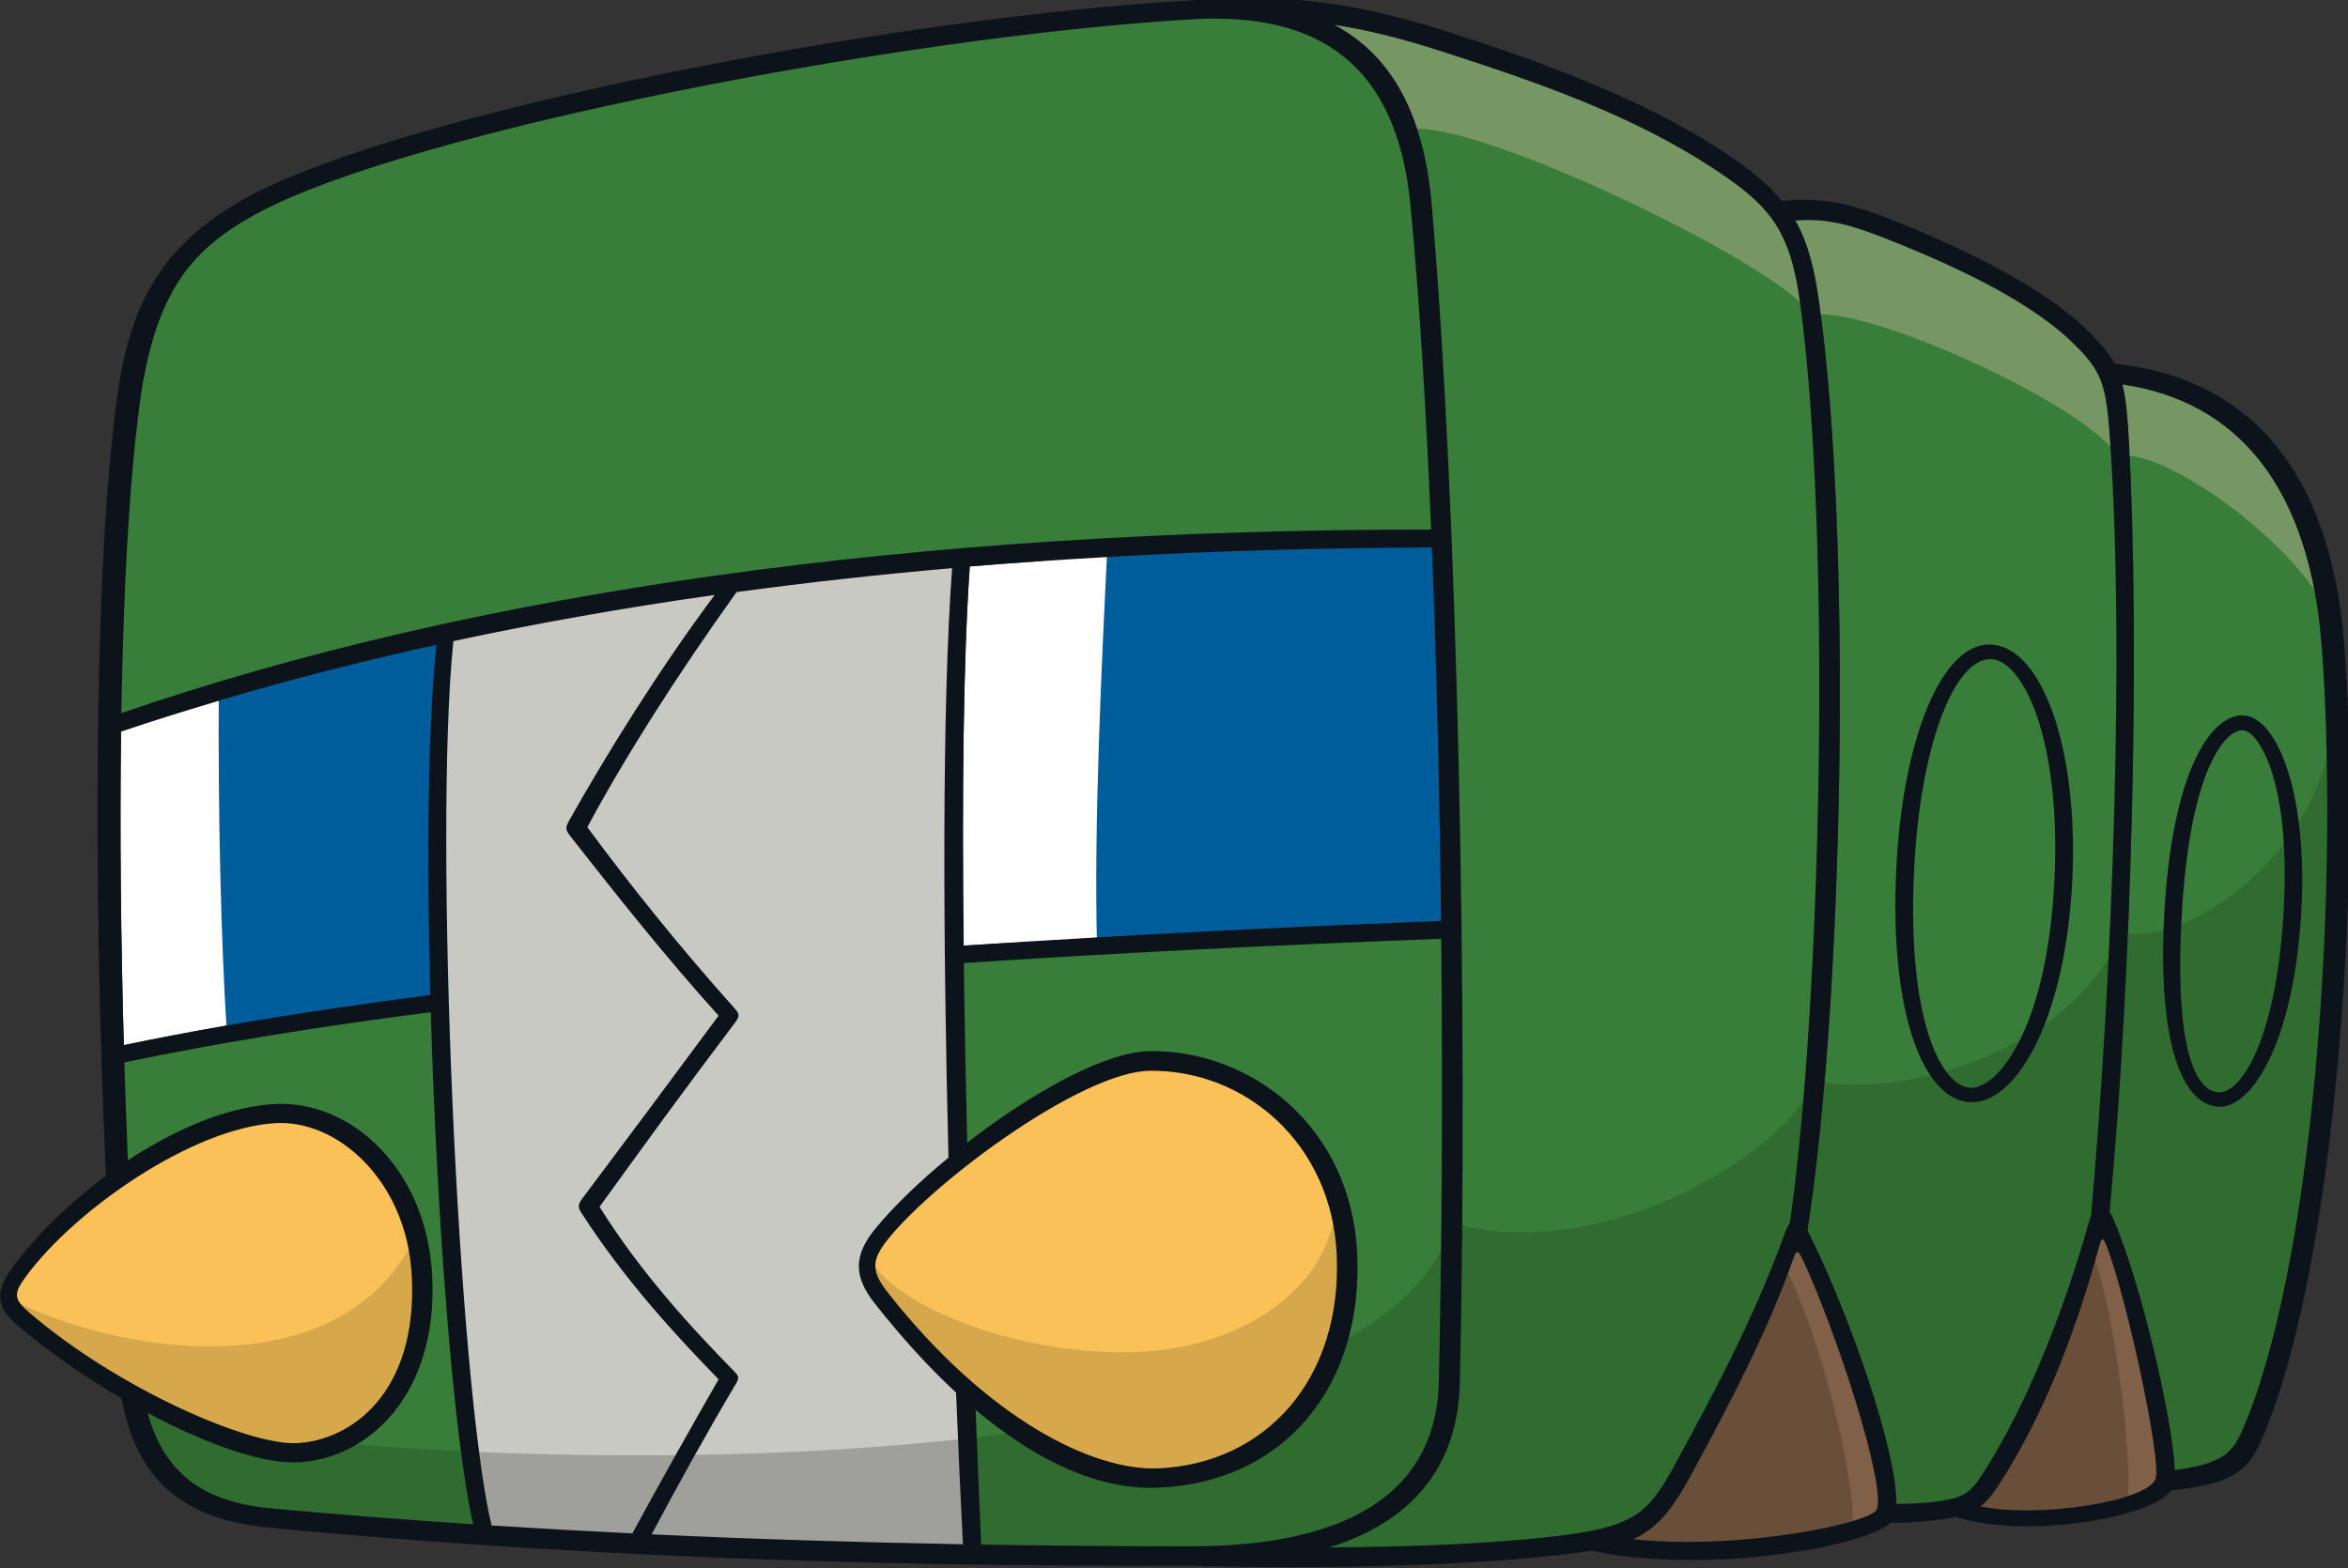 <?xml version="1.0" encoding="UTF-8"?>
<!-- Created with Inkscape (http://www.inkscape.org/) -->
<svg version="1.1" viewBox="0 0 164.06 109.59" xml:space="preserve" xmlns="http://www.w3.org/2000/svg"><rect x="0" y="0" width="164.06" height="109.59" fill="#333333" stroke="none"/><defs><clipPath id="clipPath3350"><path d="M 0,841.89 H 595.28 V 0 H 0 Z"/></clipPath><clipPath id="clipPath22911"><path d="M 0,841.89 H 595.28 V 0 H 0 Z"/></clipPath><clipPath id="clipPath22896"><path d="M 0,841.89 H 595.28 V 0 H 0 Z"/></clipPath><clipPath id="clipPath22881"><path d="M 0,841.89 H 595.28 V 0 H 0 Z"/></clipPath><clipPath id="clipPath22866"><path d="M 0,841.89 H 595.28 V 0 H 0 Z"/></clipPath><clipPath id="clipPath22836"><path d="M 0,841.89 H 595.28 V 0 H 0 Z"/></clipPath><clipPath id="clipPath22806"><path d="M 0,841.89 H 595.28 V 0 H 0 Z"/></clipPath><clipPath id="clipPath22791"><path d="M 0,841.89 H 595.28 V 0 H 0 Z"/></clipPath><clipPath id="clipPath22776"><path d="M 0,841.89 H 595.28 V 0 H 0 Z"/></clipPath><clipPath id="clipPath22761"><path d="M 0,841.89 H 595.28 V 0 H 0 Z"/></clipPath><clipPath id="clipPath22746"><path d="M 0,841.89 H 595.28 V 0 H 0 Z"/></clipPath><clipPath id="clipPath22731"><path d="M 0,841.89 H 595.28 V 0 H 0 Z"/></clipPath><clipPath id="clipPath22716"><path d="M 0,841.89 H 595.28 V 0 H 0 Z"/></clipPath><clipPath id="clipPath22701"><path d="M 0,841.89 H 595.28 V 0 H 0 Z"/></clipPath><clipPath id="clipPath22686"><path d="M 0,841.89 H 595.28 V 0 H 0 Z"/></clipPath><clipPath id="clipPath22671"><path d="M 0,841.89 H 595.28 V 0 H 0 Z"/></clipPath><clipPath id="clipPath22656"><path d="M 0,841.89 H 595.28 V 0 H 0 Z"/></clipPath><clipPath id="clipPath22641"><path d="M 0,841.89 H 595.28 V 0 H 0 Z"/></clipPath><clipPath id="clipPath22626"><path d="M 0,841.89 H 595.28 V 0 H 0 Z"/></clipPath><clipPath id="clipPath22611"><path d="M 0,841.89 H 595.28 V 0 H 0 Z"/></clipPath><clipPath id="clipPath22596"><path d="M 0,841.89 H 595.28 V 0 H 0 Z"/></clipPath><clipPath id="clipPath22581"><path d="M 0,841.89 H 595.28 V 0 H 0 Z"/></clipPath><clipPath id="clipPath22566"><path d="M 0,841.89 H 595.28 V 0 H 0 Z"/></clipPath><clipPath id="clipPath22551"><path d="M 0,841.89 H 595.28 V 0 H 0 Z"/></clipPath><clipPath id="clipPath22536"><path d="M 0,841.89 H 595.28 V 0 H 0 Z"/></clipPath></defs><path transform="matrix(.353 0 0 -.353 -21.55 195.31)" d="m279.93 442.99c-0.059-3e-3 -0.117-7e-3 -0.176-0.011 0.059 4e-3 0.117 8e-3 0.176 0.011" clip-path="url(#clipPath22536)" fill="#fff"/><path transform="matrix(.353 0 0 -.353 -21.55 195.31)" d="m296.74 245.03c30.128 0 50.499 11.005 51.006 33.723 0.602 26.826 0.771 60.257 0.471 90.775-35.186-1.324-69.722-3.357-98.075-5.227 0.148-11.73 0.803-27.933 1.093-39.769 12.576 9.733 28.533 18.673 37.459 18.758 19.979 0.189 37.719-13.193 38.891-38.46 1.203-25.982-12.079-45.006-37.25-46.091-10.265-0.458-24.057 6.91-37.65 18.362 0.372-9.802 1.381-23.444 1.737-31.306 13.581-0.225 28.245-0.555 42.318-0.555" clip-path="url(#clipPath22686)" fill="#387d39"/><g fill="#fff"><path transform="matrix(.353 0 0 -.353 -21.55 195.31)" d="m251.79 366.07c8.354 0.552 16.971 1.082 25.827 1.595-8.856-0.513-17.473-1.043-25.827-1.595" clip-path="url(#clipPath22551)"/><path transform="matrix(.353 0 0 -.353 -21.55 195.31)" d="m337.22 370.59c-0.785-0.031-1.553-0.065-2.334-0.098 0.781 0.033 1.549 0.067 2.334 0.098" clip-path="url(#clipPath22566)"/><path transform="matrix(.353 0 0 -.353 -21.55 195.31)" d="m328.39 370.22c-2.365-0.102-4.698-0.206-7.026-0.311 2.327 0.105 4.662 0.209 7.026 0.311" clip-path="url(#clipPath22581)"/><path transform="matrix(.353 0 0 -.353 -21.55 195.31)" d="m253.01 441.14c4.425 0.371 8.899 0.705 13.407 1.014-4.509-0.308-8.982-0.643-13.407-1.014" clip-path="url(#clipPath22596)"/><path transform="matrix(.353 0 0 -.353 -21.55 195.31)" d="m344.47 444.89c-5.459-0.012-10.871-0.062-16.238-0.146 5.367 0.084 10.779 0.134 16.238 0.146" clip-path="url(#clipPath22611)"/><path transform="matrix(.353 0 0 -.353 -21.55 195.31)" d="m278.97 367.74c12.996 0.746 26.564 1.447 40.827 2.096-14.264-0.649-27.831-1.35-40.827-2.096" clip-path="url(#clipPath22626)"/><path transform="matrix(.353 0 0 -.353 -21.55 195.31)" d="m312.34 444.39c0.537 0.016 1.087 0.021 1.625 0.037-0.538-0.016-1.088-0.021-1.625-0.037" clip-path="url(#clipPath22641)"/></g><g fill="#387d39"><path transform="matrix(.353 0 0 -.353 -21.55 195.31)" d="m83.769 343.99c0.199-6.527 1.277-15.532 1.545-21.909 9.378 6.193 20.759 10.399 30.075 10.937 15.212 0.821 28.42-11.235 29.518-32.245 1.236-23.571-11.187-34.764-25.252-35.332-7.138-0.288-20 3.995-31.294 10.012 3.385-12.221 13.002-21.277 26.123-22.488 12.931-1.194 28.814-2.031 42.544-2.941-3.885 16.893-7.191 63.74-9.868 104.76-22.923-2.927-45.8-6.941-63.18-10.58" clip-path="url(#clipPath22656)"/><path transform="matrix(.353 0 0 -.353 -21.55 195.31)" d="m342.14 514.27c-2.653 27.83-19.202 38.567-44.481 37.099-57.336-3.333-156.91-22.51-186.86-38.73-12.752-6.908-21.4-17.225-24.43-39.859-2.078-15.527-2.584-39.178-2.985-63.202 72.763 20.495 161.4 32.173 263.68 37.181-0.996 23.884-3.192 49.487-4.93 67.722" clip-path="url(#clipPath22671)"/><path transform="matrix(.353 0 0 -.353 -21.55 195.31)" d="m419.29 492.88c-1.993 14.842-7.936 19.773-19.418 27.273-15.973 10.434-34.509 16.868-53.476 22.982-7.95 2.564-14.648 4.233-21.215 5.243 11.371-6.062 15.607-18.151 17.153-35.952 5.179-59.631 6.599-158.89 4.947-232.62-0.362-16.139-10.725-26.473-27.048-33.723 15.146 0.097 32.505-0.011 43.093 0.989 20.738 1.958 24.901 5.258 30.849 16.238 7.132 13.167 15.622 27.932 21.828 45.155 0.321 0.891 0.872 1.15 1.227 1.618 6.287 43.926 8.249 136.51 2.061 182.59" clip-path="url(#clipPath22701)"/></g><path d="m101.02 85.37c9.582 2.972 21.69-3.259 25.449-9.016l-0.714 7.546-0.432 2.422-1.124 3.2-4.238 8.822-4.411 7.351-2.249 1.384-4.67 0.865-15.827 0.865-2.162-0.346-0.086-0.692 3.287-0.778 3.2-1.557 1.816-2.162 1.643-2.162 0.346-2.941 0.432-5.622v-3.978z" fill="#306c30"/><path transform="matrix(.353 0 0 -.353 -21.55 195.31)" d="m469.35 379.35c-1.293-27.926-9.463-42.947-18.433-42.602-9.467 0.363-14.37 16.086-13.071 44.185 1.217 26.331 7.681 43.809 17.336 43.272 10.178-0.566 15.558-19.278 14.378-44.855m10.934 86.975c-0.796 11.445-3.306 13.556-9.825 19.699-8.955 8.438-24.732 15.48-36.949 20.273-7.761 3.044-11.964 3.72-17.307 3.343 2.518-4.41 3.771-9.464 4.723-16.269 6.7-47.921 4.633-139.85-2.335-183.73 0.069-0.128 0.136-0.223 0.206-0.36 7.946-15.716 17.628-43.452 17.395-53.77 3.593 0.033 6.824 0.237 9.84 0.786 4.123 0.75 5.248 1.988 7.898 6.199 7.84 12.471 15.228 30.39 20.451 49.108 0.112 0.404 0.234 0.737 0.357 1.069 4.312 48.678 8.249 112.67 5.397 153.65" clip-path="url(#clipPath22716)" fill="#387d39"/><path transform="matrix(.353 0 0 -.353 -21.55 195.31)" d="m454.71 424.25c-7.396 0.172-15.354-19.159-16.478-43.489-1.399-30.25 7.346-44.616 12.912-44.745 5.468-0.127 16.48 13.905 17.847 43.405 1.274 27.56-7.951 44.893-14.281 45.039" clip-path="url(#clipPath22731)" fill="#387d39"/><path d="m126.53 75.474c2.312 0.722 8.114 0.459 13.412-2.148 2.996-1.474 5.831-3.623 7.783-6.95l0.148 3.655-0.428 6.36-0.734 8.684-1.896 5.932-3.975 9.173-2.507 4.342-1.345 0.734-5.076 0.306-0.489-2.813-1.59-6.421-1.712-4.954-2.507-5.382 0.673-5.565z" fill="#306c30"/><path transform="matrix(.353 0 0 -.353 -21.55 195.31)" d="m500.51 335.33c4.061-0.129 13.008 10.88 14.627 36.618 1.658 26.446-7.334 38.351-10.341 38.445-3.619 0.114-11.58-9.737-13.293-36.977-1.561-24.863 3.492-37.91 9.007-38.085" clip-path="url(#clipPath22746)" fill="#387d39"/><path transform="matrix(.353 0 0 -.353 -21.55 195.31)" d="m490.99 373.66c1.757 28.009 7.935 36.687 13.95 36.294 6.733-0.422 11.806-14.083 10.309-37.918-1.604-25.556-8.644-36.979-15.063-36.613-8.162 0.465-10.701 14.286-9.195 38.237m-12.371-60.294c0.257-0.429 0.518-0.924 0.781-1.535 5.573-12.957 11.731-39.766 12.125-49.606 8.678 1.176 11.184 2.966 13.187 7.496 14.052 31.725 21.144 105.27 17.634 154.76-2.308 32.559-18.506 49.35-41.187 52.685 0.709-2.796 1.019-6.222 1.277-11.063 2.148-40.438 0.713-104.73-3.817-152.73" clip-path="url(#clipPath22761)" fill="#387d39"/><path d="m147.94 65.176c4.441 0.989 12.918-4.366 14.854-13.038l0.065 16.108-0.519 8.735-2.551 15.049-1.643 6.616-1.47 2.897-1.297 1.211-2.768 0.476h-1.297l-0.432-3.07-0.692-5.059-2.249-7.913-1.384-2.032 1.038-8.951z" fill="#306c30"/><path transform="matrix(.353 0 0 -.353 -21.55 195.31)" d="m178.26 313.54c-0.738 1.145-1.382 1.028-0.422 2.306 9.341 12.43 16.626 22.457 26.929 36.347-10.648 11.785-20.267 24.449-29.14 35.762-0.944 1.204-0.801 1.46-0.096 2.72 7.463 13.334 18.243 31.546 29.09 46.085-17.936-2.532-38.946-5.808-55.508-9.349-3.937-37.977 2.614-148.24 9.23-176.15 9.126-0.586 18.426-1.107 27.881-1.569 5.821 10.725 13.577 21.253 18.754 30.29-8.717 8.948-18.053 20.458-26.507 33.559" clip-path="url(#clipPath22791)" fill="#c9c9c4"/><path transform="matrix(.353 0 0 -.353 -21.55 195.31)" d="m95.332 348.31c7e-3 1e-3 0.015 3e-3 0.022 4e-3 3.355 0.642 6.811 1.273 10.359 1.894l4.008 0.23s-2.278 44.136-2.032 65.109l-1.139-0.332c-3.22-0.957-8.908-2.666-12.072-3.664-3.186-1.006-6.343-2.032-9.461-3.087-0.267-19.802-0.052-41.133 0.545-62.105 3.16 0.659 6.419 1.309 9.77 1.951" clip-path="url(#clipPath22806)" fill="#fff"/><path d="m15.289 47.831c-0.068 8.709 0.148 18.02 0.565 24.401l14.846-2.202-0.183-10.335 0.489-15.717z" fill="#005d9c"/><path transform="matrix(.353 0 0 -.353 -21.55 195.31)" d="m277.62 367.66 6.908 0.08c-0.072 20.385-0.119 47.079 1.444 75.25 6.184 0 4.517 1.421 0 1.505-4.475-0.257-15.139-2.047-19.554-2.349-4.507-0.308-8.982-0.642-13.406-1.013-1.306-18.441-1.551-45.745-1.223-75.068 8.354 0.552 23.883 1.162 32.739 1.675z" clip-path="url(#clipPath22836)" fill="#fff"/><path d="m77.406 37.63c-0.447 8.958-0.984 20.194-0.753 28.515l24.796-1.099-0.951-27.762z" fill="#005d9c"/><path transform="matrix(.353 0 0 -.353 -21.55 195.31)" d="m414.3 304.46c-4.957-14.179-10.838-29.03-18.321-42.84-3.885-7.175-10.177-11.727-15.059-13.929 21.197-2.241 52.394 3.148 53.666 5.844 2.126 4.501-10.583 40-17.098 53.657-0.766 1.605-2.799-1.018-3.399-2.732" clip-path="url(#clipPath22866)" fill="#806048"/><path transform="matrix(.353 0 0 -.353 -21.55 195.31)" d="m475.09 307.58c-5.078-18.469-11.07-33.586-18.886-46.014-1.622-2.58-4.329-5.759-5.871-6.948 11.41-2.394 37.371 0.311 39.07 4.81 1.274 3.375-6.316 39.024-10.315 49.245-0.751 1.918-3.295 0.696-3.787-1.093" clip-path="url(#clipPath22881)" fill="#806048"/><path transform="matrix(.353 0 0 -.353 -21.55 195.31)" d="m145.29 300.93c-0.982 18.73-17.385 32.833-29.749 32.096-16.41-0.977-40.487-17.539-50.233-30.827-2.469-3.366-3.263-6.965-0.097-9.678 17.542-15.037 45.063-27.521 54.548-27.066 10.656 0.479 26.75 12.169 25.53 35.475" clip-path="url(#clipPath22896)" fill="#f9c158"/><path transform="matrix(.353 0 0 -.353 -21.55 195.31)" d="m235.99 309.9c-3.557-4.337-3.419-10.331-0.02-14.648 19.93-25.317 41.655-35.753 54.374-35.2 21.332 0.923 38.543 20.292 37.401 44.921-1.015 21.904-21.013 39.245-39.884 39.065-13.19-0.127-41.857-22.191-51.659-34.137" clip-path="url(#clipPath22911)" fill="#f9c158"/><path transform="matrix(.353 0 0 -.353 -21.55 195.31)" d="m235.65 296.08c-4.125 5.24-4.491 7.939-0.057 13.342 3.573 4.356 9.105 8.857 14.871 13.612-1.084 43.297-0.891 91.896 1.146 119.46-14.623-1.28-31.583-2.865-45.407-4.743-11.944-16.68-22.942-34.368-30.38-48.232 8.375-11.354 17.564-23.842 28.453-36.011 1.111-1.241 0.861-1.677-0.073-2.915-11.027-14.618-17.436-23.583-26.594-36.24 8.108-12.989 18.099-24.058 26.657-32.792 0.93-0.95 0.601-1.937-0.068-3.061-5.539-9.304-11.248-19.563-16.492-29.418 19.86-0.929 44.644-2.212 65.831-2.594-0.457 8.818-0.71 20.667-1.148 31.716-5.212 4.824-11.437 11.084-16.951 18.088" clip-path="url(#clipPath22776)" fill="#c9c9c4"/><path d="m33.497 107.13-0.826-5.68c-12.259-0.542-21.949-1.945-24.021-4.066l0.779 1.299 0.518 1.557 0.605 1.988 1.645 1.557 1.988 1.039 2.336 1.123 2.248 0.174 5.104 0.346z" fill="#306c30"/><path d="m67.723 108.55-0.467-7.981c-6.151 0.678-12.593 1.032-18.885 1.121-5.461 0.077-10.767-0.014-15.701-0.232l0.826 5.68 12.947 0.893 20.93 0.52z" fill="#9f9f9b"/><path d="m101.15 86.408c-3.282 8.177-17.518 12.355-33.891 14.16l0.467 7.981h12.451l5.881 0.26 5.967-1.039 5.104-2.422 3.459-3.805 0.605-4.498z" fill="#306c30"/><path d="m60.605 87.643c1.675 3.826 11.225 7.267 19.185 6.835 7.14-0.387 13.704-4.632 13.587-11.253l0.558 5.947-0.795 4.954-2.324 5.015-4.22 2.691-4.954 1.407-3.975-0.245-3.486-1.284-3.364-2.018-2.997-2.446-3.547-3.302-3.364-3.975-0.421-0.715z" fill="#d7a74c"/><path d="m0.429 90.579c5.59 3.317 23.003 7.507 28.682-4.281l0.183 2.813v2.446l-0.367 2.507-0.856 2.568-1.407 1.712-1.529 1.345-1.59 1.162-1.712 0.673h-2.202l-3.731-1.04-2.813-1.284-3.975-1.774-3.914-2.691-3.669-2.385z" fill="#d7a74c"/><g fill="#769763"><path d="m98.307 9.151c1.463-0.699 7.157 1.238 12.436 3.558 6.808 2.992 13.972 6.942 15.704 9.097l-0.896-5.347-2.385-3.119-5.993-3.914-12.231-5.382-7.339-2.263-6.788-1.162 0.673 1.101 2.752 1.651 2.385 2.446z"/><path d="m126.47 22.071c3.204-0.981 18.214 5.667 21.3 9.49l-0.263-4.95-1.59-3.058-5.565-3.547-6.544-3.302-6.666-2.018-2.63 0.245 1.04 2.568 0.673 2.324z"/><path d="m148.38 31.937c1.282-0.399 4.767 1.411 7.738 3.68 3.055 2.334 5.588 5.156 6.176 6.694l-2.249-8.357-3.373-4.195-5.103-2.854-4.368-0.822 0.476 2.638z"/></g><path d="m124.61 88.319c3.148 6.047 5.342 17.282 4.736 18.283l-4.22 1.284-6.238 0.245-5.259-0.122-1.468-0.673 2.874-1.162 2.263-2.813 2.385-4.526 2.263-4.648 1.835-3.669z" fill="#694e39"/><path d="m146.12 87.194c2.003 5.772 2.908 15.931 2.51 17.679l-4.243 0.908-4.368 0.259-2.854-0.735 1.816-2.162 2.292-3.978 1.989-4.584 1.816-4.108z" fill="#694e39"/><path transform="matrix(.353 0 0 -.353 -21.55 195.31)" d="m504.72 269.72c-2.003-4.529-4.51-6.319-13.188-7.495-0.393 9.84-6.551 36.648-12.124 49.605-0.263 0.612-0.524 1.107-0.782 1.536 4.531 48.004 5.966 112.29 3.818 152.73-0.258 4.841-0.569 8.268-1.278 11.064 22.682-3.336 37.195-20.126 39.503-52.686 3.51-49.487-1.897-123.03-15.949-154.76m-17.005-9.24c-1.699-4.499-23.236-7.836-34.646-5.443 1.542 1.19 2.774 2.894 4.396 5.474 7.816 12.428 14.019 27.545 19.097 46.014 0.492 1.789 0.719 1.958 1.47 0.04 3.999-10.221 10.957-42.71 9.683-46.085m-41.466-4.188c-3.015-0.549-6.247-0.753-9.84-0.786 0.233 10.318-9.449 38.054-17.395 53.77-0.069 0.137-0.137 0.232-0.206 0.36 6.969 43.879 9.035 135.81 2.335 183.73-0.951 6.804-2.205 11.858-4.723 16.268 5.343 0.377 9.546-0.299 17.307-3.343 12.218-4.793 27.994-11.835 36.949-20.273 6.52-6.143 7.241-8.552 8.037-19.997 2.852-40.98 0.554-104.67-3.758-153.35-0.123-0.332-0.245-0.665-0.357-1.069-5.223-18.718-12.61-36.637-20.451-49.108-2.65-4.211-3.775-5.449-7.898-6.199m-13.763-1.918c-1.273-2.696-26.993-8.085-48.19-5.843 4.883 2.202 7.804 5.911 11.689 13.085 7.482 13.81 15.048 28.241 20.006 42.419 0.599 1.714 0.948 1.809 1.713 0.205 6.515-13.658 16.908-45.365 14.782-49.866m-69.167-5.837c-10.588-1-23.944-1.524-39.09-1.621 16.955 5.355 25.422 16.532 25.784 32.67 1.652 73.729-0.4 173.62-5.579 233.25-1.546 17.801-7.889 29.469-19.26 35.531 6.567-1.009 13.265-2.679 21.215-5.242 18.967-6.115 37.503-12.549 53.476-22.982 11.482-7.501 15.529-12.22 17.522-27.063 6.188-46.07 4.226-138.03-2.061-181.96-0.355-0.468-0.695-1.147-1.016-2.039-6.206-17.222-14.486-32.409-21.617-45.576-5.948-10.979-8.636-13.016-29.374-14.974m-66.578-1.403c-14.073 0-27.893 0.119-41.475 0.344-0.356 7.862-0.733 16.869-1.104 26.671 13.593-11.451 25.909-15.871 36.174-15.413 25.171 1.085 40.561 20.32 39.358 46.302-1.172 25.267-21.02 40.334-40.998 40.145-8.927-0.085-23.619-8.393-36.195-18.126-0.29 11.836-0.524 23.826-0.672 35.556 28.352 1.87 59.307 3.482 94.494 4.806 0.299-30.518 0.13-60.789-0.471-87.615-0.508-22.718-18.983-32.67-49.111-32.67m-106.71 2.367c5.244 9.856 11.164 20.535 16.703 29.839 0.669 1.124 0.577 1.48-0.353 2.43-8.558 8.733-18.549 19.592-26.657 32.581 9.158 12.656 15.778 21.833 26.805 36.451 0.934 1.237 0.973 1.674-0.138 2.915-10.889 12.169-20.71 24.445-29.085 35.8 7.438 13.863 17.593 29.866 29.537 46.546 13.824 1.879 28.045 3.463 42.668 4.744-2.038-27.563-1.809-73.422-0.725-116.72-5.766-4.755-10.877-9.677-14.45-14.032-4.434-5.403-4.279-9.577-0.154-14.817 5.514-7.004 10.895-12.843 16.108-17.667 0.438-11.049 0.902-21.213 1.359-30.032-21.187 0.382-41.758 1.034-61.618 1.962m-31.694 1.756c-6.616 27.909-11.482 137.12-7.545 175.1 16.562 3.542 33.781 6.606 51.717 9.139-10.848-14.539-21.416-31.488-28.88-44.822-0.705-1.26-0.637-1.726 0.307-2.931 8.873-11.313 18.703-23.765 29.351-35.55-10.303-13.891-17.587-23.706-26.928-36.136-0.961-1.278-0.949-1.794-0.211-2.939 8.454-13.1 18.422-23.978 27.139-32.926-5.176-9.037-11.248-19.777-17.069-30.501-9.455 0.462-18.755 0.982-27.881 1.568m-43.643 3.389c-13.122 1.211-21.054 6.686-24.439 18.907 11.295-6.018 22.471-10.089 29.61-9.801 14.064 0.568 27.962 13.446 26.727 37.017-1.099 21.01-15.992 34.751-31.204 33.93-9.316-0.539-19.644-4.956-29.021-11.148-0.269 6.377-0.503 12.854-0.703 19.381 17.381 3.639 37.729 7.02 60.652 9.948 1.202-41.017 4.509-84.493 8.394-101.39-13.73 0.911-27.085 1.958-40.016 3.153m-47.795 38.715c-3.166 2.713-3.215 3.784-0.746 7.15 9.746 13.288 32.98 29.429 49.39 30.406 12.364 0.737 26.028-11.469 27.01-30.2 1.22-23.306-12.135-32.679-22.791-33.158-9.485-0.455-35.321 10.765-52.863 25.802m18.117 115.1c3.118 1.055 6.275 2.081 9.461 3.087 3.164 0.998 6.359 1.973 9.579 2.93l1.376 0.419 1.62-64.461c-3.549-0.621-8.344-1.484-11.699-2.125-7e-3 -1e-3 -0.015-3e-3 -0.022-4e-3 -3.351-0.642-6.61-1.292-9.77-1.951-0.597 20.971-0.812 42.303-0.545 62.105m61.206-52.192c-3.52-0.449-6.98-0.909-10.38-1.379-2.971-0.41-5.874-0.831-8.753-1.256-0.4-0.058-0.818-0.115-1.216-0.175-6.529-0.972-12.804-1.982-18.821-3.023-2e-3 0.012-1.62 64.461-1.62 64.461l-0.013-0.016c5e-3 1e-3 0.01 3e-3 0.015 4e-3 6.727 1.982 13.589 3.868 20.586 5.657 0.235 0.06 0.476 0.116 0.711 0.175 3.263 0.83 6.55 1.644 9.871 2.431 3.584 0.85 7.201 1.676 10.853 2.476-1.713-15.573-1.967-41.68-1.233-69.355m135.06 86.727 4e-3 0.071c10.177 0.572 20.522 1.014 31.045 1.32 0.537 0.016 1.087 0.022 1.625 0.037 4.727 0.131 9.477 0.243 14.276 0.318 5.367 0.084 10.779 0.133 16.238 0.146 0.939-23.546 1.538-48.782 1.814-73.942-3.053-0.118-6.075-0.238-9.067-0.36-0.785-0.031-1.553-0.065-2.334-0.097-2.175-0.09-4.35-0.18-6.493-0.273-2.364-0.101-4.699-0.206-7.027-0.31-0.52-0.024-1.051-0.046-1.57-0.071-14.263-0.648-27.83-1.349-40.826-2.095-0.07 20.373 0.751 47.096 2.315 75.256m7.411-101.71c18.871 0.18 35.92-14.421 36.934-36.326 1.143-24.629-13.962-41.47-35.294-42.392-12.719-0.553-33.601 9.462-53.531 34.778-3.399 4.317-3.325 6.519 0.231 10.856 9.803 11.947 38.47 32.957 51.66 33.084m-11.078 26.371h-3e-3c-8.857-0.512-17.474-1.042-25.828-1.594-0.327 29.322-0.083 56.626 1.223 75.067 4.425 0.371 8.898 0.706 13.407 1.014 4.414 0.301 8.865 0.575 13.339 0.832 0.059 4e-3 1.476 0.07 1.535 0.072-1.564-28.17-2.392-54.924-2.321-75.308zm-188.93 105.54c3.03 22.634 10.528 30.933 23.28 37.84 29.945 16.221 127.72 35.099 185.06 38.432 25.278 1.467 40.563-9.059 43.216-36.889 1.739-18.235 3.091-40.257 4.087-64.141-102.28 0.048-189.24-12.261-259.26-36.338 0.401 24.025 1.538 45.569 3.617 61.096m436.46-48.593c-2.624 37.019-20.122 53.979-45.562 56.692-1.29 2.395-3.2 4.563-6.138 7.333-9.17 8.643-26.251 16.576-38.623 21.429-9.011 3.534-14.832 4.137-21.061 3.437-2.736 3.328-6.499 6.447-11.831 9.93-16.159 10.555-36.761 17.978-54.526 23.653-18.553 5.927-31.825 7.437-50.462 6.147h-9e-3c-58.234-3.224-155.68-22.057-186.77-38.896-17.806-9.645-23.591-22.123-26.032-40.36-4.601-34.372-4.645-98.038-2.112-153.48-7.398-5.493-13.961-11.946-18.578-18.242-3.526-4.807-3.046-7.845 1.117-11.415 5.883-5.042 13.112-10.07 20.547-14.409 2.859-15.322 11.235-23.881 29.277-25.612 55.116-5.291 115.79-7.796 182.2-7.514 8e-3 0 0.014 1e-3 0.021 1e-3 25.886-0.792 52.58 0.141 66.995 1.501 5.029 0.475 9.055 0.901 12.405 1.455 22.638-4.792 54.056 0.733 59.236 5.52 4.576-2e-3 8.931 0.42 11.878 0.958 0.388 0.07 0.716 0.155 1.068 0.233 13.615-4.41 38.428-0.365 42.626 5.232 11.438 1.203 14.99 3.458 17.74 9.668 14.163 31.981 20.118 107.03 16.592 156.74m-32.171-51.19c1.713 27.24 8.41 35.406 12.029 35.292 3.007-0.094 9.682-10.103 8.025-36.549-1.62-25.738-8.671-35.272-12.732-35.143-5.514 0.175-8.883 11.537-7.322 36.4m7.219-39.256c6.419-0.366 14.722 12.322 16.327 37.877 1.497 23.835-4.629 39.181-11.363 39.604-6.014 0.393-13.877-9.971-15.634-37.98-1.506-23.951 2.508-39.036 10.67-39.501m-32.473 45.265c-1.367-29.499-11.114-41.636-16.583-41.509-5.565 0.129-12.626 12.6-11.227 42.85 1.124 24.33 7.819 42.185 15.214 42.014 6.33-0.146 13.87-15.794 12.596-43.355m-12.531 46.25c-9.655 0.537-17.594-18.416-18.811-44.747-1.299-28.099 5.289-45.507 14.756-45.87 8.97-0.345 18.825 16.361 20.118 44.287 1.18 25.577-5.885 45.764-16.063 46.33" clip-path="url(#clipPath3350)" fill="#0d131a"/></svg>
